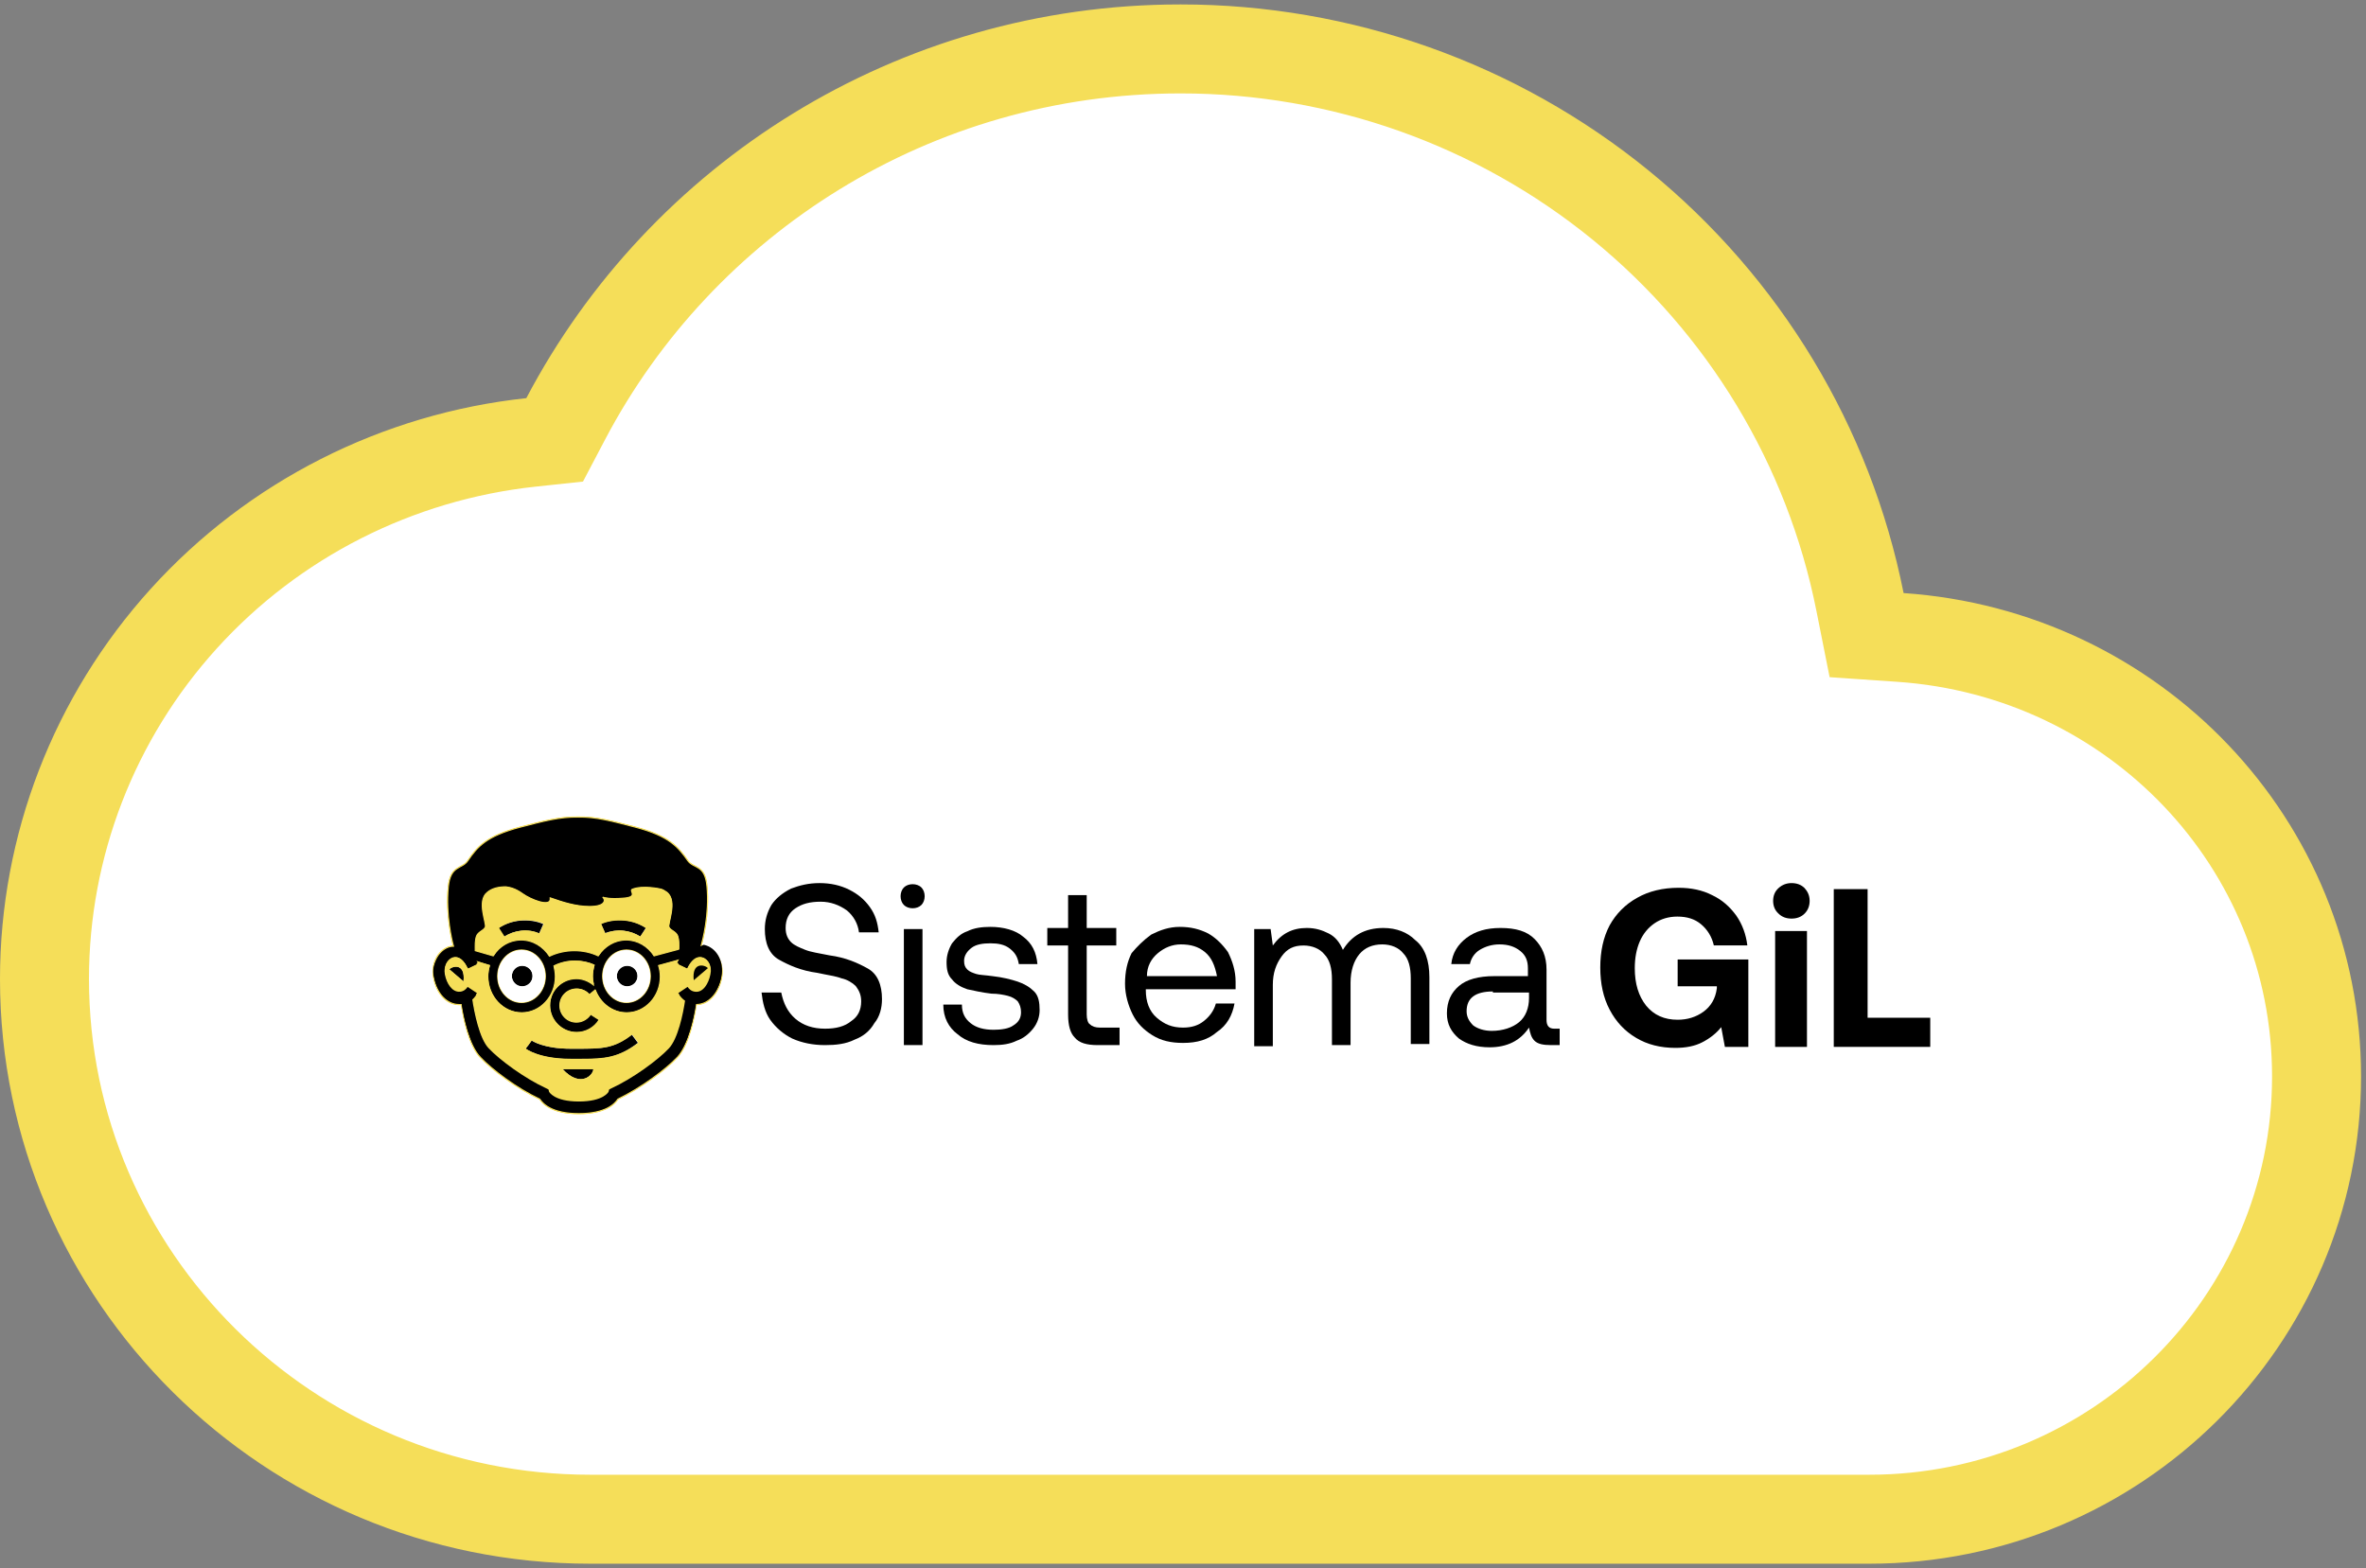<svg xmlns="http://www.w3.org/2000/svg" width="451" height="299" viewBox="0 0 451 299" fill="none"><rect x="0" y="0" width="451" height="299" fill="#808080" stroke="none"/><path d="M354.54 114.718L355.807 121.078L362.277 121.522C406.739 124.572 441.575 160.775 441.575 205.211C441.575 251.73 403.441 289.624 356.294 289.624H112.514C55.053 289.624 8.481 243.37 8.481 186.633V186.632C8.478 161.281 17.93 136.811 35.041 117.925C52.155 99.037 75.724 87.067 101.228 84.336L105.726 83.855L107.832 79.85C129.853 37.961 174.082 9.327 225.028 9.327H225.03C255.624 9.32 285.26 19.837 308.879 39.067C332.496 58.295 348.628 85.037 354.54 114.718Z" fill="white" stroke="#F5DE59" stroke-width="16.962"></path><path d="M133.962 182.555C132.975 182.226 131.922 183.015 131.132 184.727L129.223 183.805C129.355 183.476 129.552 183.147 129.75 182.884L125.669 184.003C125.867 184.661 125.998 185.385 125.998 186.109C125.998 189.926 123.102 193.019 119.548 193.019C116.85 193.019 114.481 191.242 113.559 188.676L112.44 189.597C111.848 188.873 110.926 188.478 110.005 188.478C108.228 188.478 106.846 189.926 106.846 191.637C106.846 193.414 108.294 194.796 110.005 194.796C111.124 194.796 112.111 194.204 112.704 193.283L114.349 194.336C113.428 195.85 111.782 196.771 110.005 196.771C107.175 196.771 104.871 194.467 104.871 191.637C104.871 188.807 107.175 186.504 110.005 186.504C111.19 186.504 112.309 186.899 113.23 187.688C113.098 187.162 113.033 186.635 113.033 186.109C113.033 185.385 113.164 184.661 113.362 183.937C112.243 183.41 110.992 183.147 109.676 183.147C108.228 183.147 106.912 183.476 105.727 184.068C105.924 184.727 105.99 185.385 105.99 186.109C105.99 189.926 103.094 193.019 99.54 193.019C95.986 193.019 93.09 189.926 93.09 186.109C93.09 185.385 93.222 184.661 93.419 184.003L90.853 183.213C90.984 183.41 91.05 183.608 91.182 183.805L89.273 184.727C88.483 183.015 87.43 182.226 86.443 182.555C85.456 182.884 84.6 184.398 84.929 186.043C85.258 187.754 86.311 189.531 87.825 189.334C88.549 189.268 89.01 188.807 89.273 188.412L91.05 189.597C90.787 189.992 90.458 190.387 90.129 190.65C90.523 193.283 91.511 198.285 93.288 200.128C95.394 202.365 100.067 205.854 104.279 207.762L104.674 207.96L104.806 208.42C104.806 208.42 105.661 210.263 110.466 210.263C115.205 210.263 116.126 208.486 116.126 208.42L116.258 207.96L116.652 207.762C120.799 205.854 125.538 202.365 127.644 200.128C129.355 198.351 130.342 193.612 130.737 190.913C130.211 190.584 129.75 190.124 129.421 189.597L131.198 188.412C131.461 188.807 131.922 189.268 132.646 189.334C134.16 189.465 135.213 187.754 135.542 186.043C135.805 184.398 134.949 182.884 133.962 182.555ZM88.352 187.096L85.653 184.792C86.245 184.134 88.746 183.542 88.352 187.096ZM107.241 203.813H113.098C113.098 204.932 110.663 207.499 107.241 203.813ZM110.861 201.839H109.873H108.755C102.831 201.839 100.264 199.996 100.198 199.864L100.791 199.14L101.383 198.351C101.383 198.351 103.621 199.93 108.82 199.93H110.005C114.81 199.93 117.047 199.93 120.536 197.232L121.72 198.811C117.837 201.641 115.205 201.839 110.861 201.839Z" fill="#F5DE59"></path><path d="M119.416 181.106C116.915 181.106 114.875 183.344 114.875 186.108C114.875 188.873 116.915 191.111 119.416 191.111C121.917 191.111 123.958 188.873 123.958 186.108C123.958 183.344 121.917 181.106 119.416 181.106ZM119.548 188.017C118.495 188.017 117.573 187.162 117.573 186.043C117.573 184.99 118.429 184.068 119.548 184.068C120.601 184.068 121.522 184.924 121.522 186.043C121.522 187.162 120.601 188.017 119.548 188.017Z" fill="white"></path><path d="M99.41 181.106C96.909 181.106 94.868 183.344 94.868 186.108C94.868 188.873 96.909 191.111 99.41 191.111C101.911 191.111 103.951 188.873 103.951 186.108C103.951 183.344 101.911 181.106 99.41 181.106ZM99.541 188.017C98.488 188.017 97.567 187.162 97.567 186.043C97.567 184.99 98.422 184.068 99.541 184.068C100.594 184.068 101.516 184.924 101.516 186.043C101.516 187.162 100.594 188.017 99.541 188.017Z" fill="white"></path><path d="M129.223 178.408C128.894 177.619 127.973 177.421 127.578 176.763C127.249 176.105 129.223 171.761 127.183 170.116C126.854 169.852 126.525 169.655 126.13 169.523C125.932 169.457 122.576 168.733 120.601 169.523C119.877 169.852 121.852 171.103 118.824 171.234C116.455 171.366 115.336 171.169 114.941 171.037L115.007 171.103C115.402 171.498 115.533 172.814 112.44 172.814C109.873 172.814 107.372 172.024 104.937 171.169C104.937 171.3 104.937 171.432 104.937 171.498C104.674 172.88 101.251 171.498 99.672 170.379C98.487 169.523 97.566 169.194 96.513 169.062C95.13 169.062 93.88 169.392 92.959 170.116C90.852 171.827 92.893 176.171 92.564 176.763C92.234 177.421 91.247 177.553 90.918 178.408C90.589 179.198 90.655 180.317 90.721 181.173L94.143 182.16C95.328 180.317 97.302 179.132 99.474 179.132C101.712 179.132 103.687 180.383 104.871 182.226C106.319 181.502 107.965 181.173 109.61 181.173C111.19 181.173 112.769 181.502 114.151 182.16C115.336 180.383 117.245 179.132 119.482 179.132C121.72 179.132 123.695 180.317 124.814 182.16L129.486 180.909C129.486 180.12 129.486 179.132 129.223 178.408ZM102.831 177.948C101.778 177.487 100.593 177.29 99.409 177.421C98.224 177.553 97.105 177.948 96.183 178.54L95.13 176.895C96.315 176.105 97.763 175.578 99.277 175.447C100.791 175.315 102.304 175.512 103.687 176.105L102.831 177.948ZM122.049 178.54C121.128 177.948 120.009 177.553 118.824 177.421C117.64 177.29 116.455 177.487 115.402 177.948L114.612 176.171C115.928 175.578 117.442 175.381 119.022 175.512C120.535 175.644 121.983 176.171 123.168 176.96L122.049 178.54Z" fill="#F5DE59"></path><path d="M85.656 184.792L88.355 187.096C88.75 183.541 86.249 184.134 85.656 184.792Z" fill="black"></path><path d="M134.753 184.792L132.055 187.096C131.66 183.541 134.161 184.134 134.753 184.792Z" fill="black"></path><path d="M99.542 184.134C98.489 184.134 97.567 184.989 97.567 186.108C97.567 187.161 98.423 188.083 99.542 188.083C100.595 188.083 101.516 187.227 101.516 186.108C101.516 184.989 100.595 184.134 99.542 184.134Z" fill="black"></path><path d="M119.55 184.134C118.497 184.134 117.575 184.989 117.575 186.108C117.575 187.161 118.431 188.083 119.55 188.083C120.603 188.083 121.524 187.227 121.524 186.108C121.524 184.989 120.603 184.134 119.55 184.134Z" fill="black"></path><path d="M118.826 177.421C120.011 177.552 121.129 177.947 122.051 178.54L123.104 176.894C121.919 176.104 120.471 175.578 118.958 175.446C117.444 175.315 115.93 175.512 114.548 176.104L115.338 177.881C116.457 177.487 117.641 177.289 118.826 177.421Z" fill="black"></path><path d="M99.344 177.421C100.529 177.289 101.713 177.487 102.766 177.947L103.556 176.17C102.24 175.578 100.66 175.38 99.146 175.512C97.633 175.644 96.185 176.17 95 176.96L96.053 178.605C97.04 177.947 98.159 177.552 99.344 177.421Z" fill="black"></path><path d="M113.1 203.813H107.242C110.665 207.499 113.1 204.932 113.1 203.813Z" fill="black"></path><path d="M109.941 199.93H108.756C103.557 199.93 101.385 198.416 101.319 198.35L100.793 199.14L100.2 199.93C100.332 199.996 102.833 201.904 108.756 201.904H109.875H110.862C115.206 201.904 117.839 201.707 121.59 198.811L120.406 197.231C116.918 199.93 114.746 199.93 109.941 199.93Z" fill="black"></path><path d="M134.622 180.58C134.293 180.448 133.964 180.448 133.635 180.382C133.898 179.395 135.28 174.262 134.753 168.93C134.359 164.784 132.252 165.64 131.134 164.126C129.291 161.493 127.579 159.387 121.064 157.676C116.72 156.557 113.692 155.701 110.204 155.767C106.65 155.701 103.557 156.557 99.213 157.676C92.697 159.387 90.986 161.427 89.143 164.126C88.09 165.705 85.852 164.916 85.457 169.062C84.931 174.393 86.181 179.461 86.444 180.382C86.115 180.382 85.852 180.448 85.589 180.514C83.417 181.238 82.1 183.871 82.693 186.503C83.285 189.531 85.26 191.505 87.497 191.505C87.629 191.505 87.761 191.505 87.892 191.505C87.892 191.505 87.892 191.505 87.958 191.505C88.353 194.138 89.406 199.338 91.578 201.575C93.75 203.879 98.423 207.433 102.898 209.539C103.491 210.46 105.268 212.303 110.336 212.303C115.404 212.303 117.181 210.46 117.773 209.539C122.248 207.367 126.921 203.879 129.093 201.575C131.265 199.272 132.318 194.138 132.713 191.505C134.951 191.505 136.925 189.531 137.518 186.503C138.044 183.871 136.794 181.304 134.622 180.58ZM90.854 178.408C91.183 177.618 92.17 177.421 92.499 176.763C92.829 176.104 90.788 171.761 92.894 170.115C93.816 169.325 95.066 169.062 96.448 169.062C97.436 169.194 98.423 169.523 99.608 170.378C101.187 171.497 104.675 172.879 104.873 171.497C104.873 171.366 104.873 171.3 104.873 171.168C107.308 172.024 109.809 172.814 112.376 172.814C115.535 172.814 115.404 171.497 114.943 171.102L114.877 171.037C115.272 171.168 116.391 171.431 118.76 171.234C121.853 171.037 119.813 169.786 120.537 169.523C122.512 168.733 125.868 169.457 126.066 169.523C126.461 169.654 126.79 169.918 127.119 170.115C129.225 171.826 127.185 176.17 127.514 176.763C127.843 177.421 128.83 177.552 129.159 178.408C129.422 179.132 129.422 180.119 129.357 180.975L124.684 182.225C123.499 180.382 121.524 179.198 119.352 179.198C117.181 179.198 115.206 180.382 114.021 182.225C112.639 181.567 111.06 181.238 109.48 181.238C107.769 181.238 106.123 181.633 104.741 182.291C103.557 180.448 101.582 179.198 99.344 179.198C97.107 179.198 95.132 180.382 94.013 182.225L90.591 181.238C90.591 180.317 90.525 179.198 90.854 178.408ZM123.96 186.108C123.96 188.873 121.919 191.111 119.418 191.111C116.917 191.111 114.877 188.873 114.877 186.108C114.877 183.344 116.917 181.106 119.418 181.106C121.919 181.106 123.96 183.344 123.96 186.108ZM103.951 186.108C103.951 188.873 101.911 191.111 99.41 191.111C96.909 191.111 94.869 188.873 94.869 186.108C94.869 183.344 96.909 181.106 99.41 181.106C101.911 181.106 103.951 183.344 103.951 186.108ZM135.412 186.108C135.083 187.82 134.029 189.597 132.516 189.399C131.792 189.333 131.331 188.873 131.068 188.478L129.291 189.663C129.686 190.189 130.146 190.65 130.607 190.979C130.212 193.677 129.225 198.35 127.514 200.193C125.408 202.431 120.669 205.919 116.522 207.828L116.127 208.025L115.996 208.486C115.996 208.486 115.074 210.329 110.336 210.329C105.597 210.329 104.675 208.486 104.675 208.486L104.544 208.025L104.149 207.828C100.003 205.919 95.264 202.431 93.158 200.193C91.381 198.35 90.393 193.348 89.999 190.716C90.328 190.452 90.657 190.057 90.92 189.663L89.143 188.478C88.88 188.873 88.419 189.333 87.695 189.399C86.181 189.531 85.128 187.82 84.799 186.108C84.47 184.397 85.326 182.949 86.313 182.62C87.3 182.291 88.353 183.081 89.143 184.792L91.052 183.871C90.92 183.673 90.854 183.476 90.722 183.278L93.289 184.068C93.092 184.726 92.96 185.45 92.96 186.174C92.96 189.992 95.856 193.085 99.41 193.085C102.964 193.085 105.86 189.992 105.86 186.174C105.86 185.45 105.729 184.792 105.597 184.134C106.782 183.542 108.164 183.213 109.546 183.213C110.862 183.213 112.113 183.476 113.232 184.002C113.034 184.661 112.902 185.385 112.902 186.174C112.902 186.701 112.968 187.227 113.1 187.754C112.179 187.03 111.06 186.569 109.875 186.569C107.045 186.569 104.741 188.873 104.741 191.703C104.741 194.533 107.045 196.837 109.875 196.837C111.652 196.837 113.297 195.915 114.219 194.401L112.573 193.348C111.981 194.27 110.994 194.862 109.875 194.862C108.098 194.862 106.716 193.414 106.716 191.703C106.716 189.926 108.164 188.544 109.875 188.544C110.796 188.544 111.718 188.939 112.31 189.663L113.429 188.741C114.416 191.308 116.72 193.085 119.418 193.085C122.972 193.085 125.868 189.992 125.868 186.174C125.868 185.45 125.737 184.726 125.539 184.068L129.62 182.949C129.422 183.213 129.291 183.542 129.093 183.871L131.002 184.792C131.792 183.081 132.845 182.291 133.832 182.62C134.951 182.883 135.807 184.397 135.412 186.108Z" fill="black" stroke="#F5DE59" stroke-width="0.209"></path><path d="M134.622 180.58C134.293 180.448 133.964 180.448 133.635 180.382C133.898 179.395 135.28 174.262 134.753 168.93C134.359 164.784 132.252 165.64 131.134 164.126C129.291 161.493 127.579 159.387 121.064 157.676C116.72 156.557 113.692 155.701 110.204 155.767C106.65 155.701 103.557 156.557 99.213 157.676C92.697 159.387 90.986 161.427 89.143 164.126C88.09 165.705 85.852 164.916 85.457 169.062C84.931 174.393 86.181 179.461 86.444 180.382C86.115 180.382 85.852 180.448 85.589 180.514C83.417 181.238 82.1 183.871 82.693 186.503C83.285 189.531 85.26 191.505 87.497 191.505C87.629 191.505 87.761 191.505 87.892 191.505C87.892 191.505 87.892 191.505 87.958 191.505C88.353 194.138 89.406 199.338 91.578 201.575C93.75 203.879 98.423 207.433 102.898 209.539C103.491 210.46 105.268 212.303 110.336 212.303C115.404 212.303 117.181 210.46 117.773 209.539C122.248 207.367 126.921 203.879 129.093 201.575C131.265 199.272 132.318 194.138 132.713 191.505C134.951 191.505 136.925 189.531 137.518 186.503C138.044 183.871 136.794 181.304 134.622 180.58ZM90.854 178.408C91.183 177.618 92.17 177.421 92.499 176.763C92.829 176.104 90.788 171.761 92.894 170.115C93.816 169.325 95.066 169.062 96.448 169.062C97.436 169.194 98.423 169.523 99.608 170.378C101.187 171.497 104.675 172.879 104.873 171.497C104.873 171.366 104.873 171.3 104.873 171.168C107.308 172.024 109.809 172.814 112.376 172.814C115.535 172.814 115.404 171.497 114.943 171.102L114.877 171.037C115.272 171.168 116.391 171.431 118.76 171.234C121.853 171.037 119.813 169.786 120.537 169.523C122.512 168.733 125.868 169.457 126.066 169.523C126.461 169.654 126.79 169.918 127.119 170.115C129.225 171.826 127.185 176.17 127.514 176.763C127.843 177.421 128.83 177.552 129.159 178.408C129.422 179.132 129.422 180.119 129.357 180.975L124.684 182.225C123.499 180.382 121.524 179.198 119.352 179.198C117.181 179.198 115.206 180.382 114.021 182.225C112.639 181.567 111.06 181.238 109.48 181.238C107.769 181.238 106.123 181.633 104.741 182.291C103.557 180.448 101.582 179.198 99.344 179.198C97.107 179.198 95.132 180.382 94.013 182.225L90.591 181.238C90.591 180.317 90.525 179.198 90.854 178.408ZM123.96 186.108C123.96 188.873 121.919 191.111 119.418 191.111C116.917 191.111 114.877 188.873 114.877 186.108C114.877 183.344 116.917 181.106 119.418 181.106C121.919 181.106 123.96 183.344 123.96 186.108ZM103.951 186.108C103.951 188.873 101.911 191.111 99.41 191.111C96.909 191.111 94.869 188.873 94.869 186.108C94.869 183.344 96.909 181.106 99.41 181.106C101.911 181.106 103.951 183.344 103.951 186.108ZM135.412 186.108C135.083 187.82 134.029 189.597 132.516 189.399C131.792 189.333 131.331 188.873 131.068 188.478L129.291 189.663C129.686 190.189 130.146 190.65 130.607 190.979C130.212 193.677 129.225 198.35 127.514 200.193C125.408 202.431 120.669 205.919 116.522 207.828L116.127 208.025L115.996 208.486C115.996 208.486 115.074 210.329 110.336 210.329C105.597 210.329 104.675 208.486 104.675 208.486L104.544 208.025L104.149 207.828C100.003 205.919 95.264 202.431 93.158 200.193C91.381 198.35 90.393 193.348 89.999 190.716C90.328 190.452 90.657 190.057 90.92 189.663L89.143 188.478C88.88 188.873 88.419 189.333 87.695 189.399C86.181 189.531 85.128 187.82 84.799 186.108C84.47 184.397 85.326 182.949 86.313 182.62C87.3 182.291 88.353 183.081 89.143 184.792L91.052 183.871C90.92 183.673 90.854 183.476 90.722 183.278L93.289 184.068C93.092 184.726 92.96 185.45 92.96 186.174C92.96 189.992 95.856 193.085 99.41 193.085C102.964 193.085 105.86 189.992 105.86 186.174C105.86 185.45 105.729 184.792 105.597 184.134C106.782 183.542 108.164 183.213 109.546 183.213C110.862 183.213 112.113 183.476 113.232 184.002C113.034 184.661 112.902 185.385 112.902 186.174C112.902 186.701 112.968 187.227 113.1 187.754C112.179 187.03 111.06 186.569 109.875 186.569C107.045 186.569 104.741 188.873 104.741 191.703C104.741 194.533 107.045 196.837 109.875 196.837C111.652 196.837 113.297 195.915 114.219 194.401L112.573 193.348C111.981 194.27 110.994 194.862 109.875 194.862C108.098 194.862 106.716 193.414 106.716 191.703C106.716 189.926 108.164 188.544 109.875 188.544C110.796 188.544 111.718 188.939 112.31 189.663L113.429 188.741C114.416 191.308 116.72 193.085 119.418 193.085C122.972 193.085 125.868 189.992 125.868 186.174C125.868 185.45 125.737 184.726 125.539 184.068L129.62 182.949C129.422 183.213 129.291 183.542 129.093 183.871L131.002 184.792C131.792 183.081 132.845 182.291 133.832 182.62C134.951 182.883 135.807 184.397 135.412 186.108Z" fill="black" stroke="#F5DE59" stroke-width="0.209"></path><path d="M133.962 182.554C132.975 182.225 131.922 183.015 131.132 184.726L129.223 183.805C129.355 183.476 129.552 183.147 129.75 182.883L125.669 184.002C125.867 184.66 125.998 185.384 125.998 186.108C125.998 189.926 123.102 193.019 119.548 193.019C116.85 193.019 114.481 191.242 113.559 188.675L112.44 189.597C111.848 188.873 110.926 188.478 110.005 188.478C108.228 188.478 106.846 189.926 106.846 191.637C106.846 193.414 108.294 194.796 110.005 194.796C111.124 194.796 112.111 194.204 112.704 193.282L114.349 194.335C113.428 195.849 111.782 196.77 110.005 196.77C107.175 196.77 104.871 194.467 104.871 191.637C104.871 188.807 107.175 186.503 110.005 186.503C111.19 186.503 112.309 186.898 113.23 187.688C113.098 187.161 113.033 186.635 113.033 186.108C113.033 185.384 113.164 184.66 113.362 183.936C112.243 183.41 110.992 183.147 109.676 183.147C108.228 183.147 106.912 183.476 105.727 184.068C105.924 184.726 105.99 185.384 105.99 186.108C105.99 189.926 103.094 193.019 99.54 193.019C95.986 193.019 93.09 189.926 93.09 186.108C93.09 185.384 93.222 184.66 93.419 184.002L90.853 183.212C90.984 183.41 91.05 183.607 91.182 183.805L89.273 184.726C88.483 183.015 87.43 182.225 86.443 182.554C85.456 182.883 84.6 184.397 84.929 186.042C85.258 187.754 86.311 189.531 87.825 189.333C88.549 189.267 89.01 188.807 89.273 188.412L91.05 189.597C90.787 189.991 90.458 190.386 90.129 190.65C90.523 193.282 91.511 198.284 93.288 200.127C95.394 202.365 100.067 205.853 104.279 207.762L104.674 207.959L104.806 208.42C104.806 208.42 105.661 210.263 110.466 210.263C115.205 210.263 116.126 208.486 116.126 208.42L116.258 207.959L116.652 207.762C120.799 205.853 125.538 202.365 127.644 200.127C129.355 198.35 130.342 193.611 130.737 190.913C130.211 190.584 129.75 190.123 129.421 189.597L131.198 188.412C131.461 188.807 131.922 189.267 132.646 189.333C134.16 189.465 135.213 187.754 135.542 186.042C135.805 184.397 134.949 182.883 133.962 182.554ZM88.352 187.096L85.653 184.792C86.245 184.134 88.746 183.541 88.352 187.096ZM107.241 203.813H113.098C113.098 204.932 110.663 207.499 107.241 203.813ZM110.861 201.838H109.873H108.755C102.831 201.838 100.264 199.995 100.198 199.864L100.791 199.14L101.383 198.35C101.383 198.35 103.621 199.93 108.82 199.93H110.005C114.81 199.93 117.047 199.93 120.536 197.231L121.72 198.811C117.837 201.641 115.205 201.838 110.861 201.838Z" fill="#F5DE59"></path><path d="M119.416 181.106C116.915 181.106 114.875 183.344 114.875 186.108C114.875 188.873 116.915 191.111 119.416 191.111C121.917 191.111 123.958 188.873 123.958 186.108C123.958 183.344 121.917 181.106 119.416 181.106ZM119.548 188.017C118.495 188.017 117.574 187.162 117.574 186.043C117.574 184.99 118.429 184.068 119.548 184.068C120.601 184.068 121.523 184.924 121.523 186.043C121.523 187.162 120.601 188.017 119.548 188.017Z" fill="white"></path><path d="M99.409 181.106C96.908 181.106 94.868 183.344 94.868 186.108C94.868 188.873 96.908 191.111 99.409 191.111C101.91 191.111 103.951 188.873 103.951 186.108C103.951 183.344 101.91 181.106 99.409 181.106ZM99.541 188.017C98.488 188.017 97.567 187.162 97.567 186.043C97.567 184.99 98.422 184.068 99.541 184.068C100.594 184.068 101.515 184.924 101.515 186.043C101.515 187.162 100.594 188.017 99.541 188.017Z" fill="white"></path><path d="M129.223 178.408C128.894 177.618 127.973 177.421 127.578 176.763C127.249 176.104 129.223 171.76 127.183 170.115C126.854 169.852 126.525 169.654 126.13 169.523C125.932 169.457 122.576 168.733 120.601 169.523C119.877 169.852 121.852 171.102 118.824 171.234C116.455 171.366 115.336 171.168 114.941 171.036L115.007 171.102C115.402 171.497 115.533 172.814 112.44 172.814C109.873 172.814 107.372 172.024 104.937 171.168C104.937 171.3 104.937 171.431 104.937 171.497C104.674 172.879 101.251 171.497 99.672 170.378C98.487 169.523 97.566 169.194 96.513 169.062C95.13 169.062 93.88 169.391 92.959 170.115C90.852 171.826 92.893 176.17 92.564 176.763C92.234 177.421 91.247 177.552 90.918 178.408C90.589 179.198 90.655 180.317 90.721 181.172L94.143 182.159C95.328 180.317 97.302 179.132 99.474 179.132C101.712 179.132 103.687 180.382 104.871 182.225C106.319 181.501 107.965 181.172 109.61 181.172C111.19 181.172 112.769 181.501 114.151 182.159C115.336 180.382 117.245 179.132 119.482 179.132C121.72 179.132 123.695 180.317 124.814 182.159L129.486 180.909C129.486 180.119 129.486 179.132 129.223 178.408ZM102.831 177.947C101.778 177.486 100.593 177.289 99.409 177.421C98.224 177.552 97.105 177.947 96.183 178.54L95.13 176.894C96.315 176.104 97.763 175.578 99.277 175.446C100.791 175.315 102.304 175.512 103.687 176.104L102.831 177.947ZM122.049 178.54C121.128 177.947 120.009 177.552 118.824 177.421C117.64 177.289 116.455 177.486 115.402 177.947L114.612 176.17C115.928 175.578 117.442 175.38 119.022 175.512C120.535 175.644 121.983 176.17 123.168 176.96L122.049 178.54Z" fill="#F5DE59"></path><path fill-rule="evenodd" clip-rule="evenodd" d="M127.963 182.741C130.163 181.988 132.22 181.108 134.102 180.116C134.275 180.141 134.448 180.174 134.621 180.243C136.793 180.967 138.043 183.534 137.517 186.167C136.924 189.194 134.95 191.169 132.712 191.169C132.317 193.801 131.264 198.935 129.092 201.239C126.92 203.542 122.247 207.03 117.772 209.202C117.179 210.124 115.402 211.967 110.335 211.967C105.267 211.967 103.49 210.124 102.897 209.202C98.422 207.096 93.749 203.542 91.577 201.239C89.405 199.001 88.352 193.801 87.957 191.169H87.891H87.496C85.259 191.169 83.284 189.194 82.692 186.167C82.128 183.661 83.82 181.696 85.858 180.888C87.355 181.594 88.947 182.234 90.623 182.8C90.682 182.895 90.751 183.018 90.82 183.142C90.902 183.288 90.985 183.435 91.05 183.534L89.142 184.456C88.352 182.744 87.299 181.954 86.312 182.284C85.324 182.613 84.469 184.061 84.798 185.772C85.127 187.483 86.18 189.194 87.694 189.063C88.418 188.997 88.879 188.536 89.142 188.141L90.919 189.326C90.656 189.721 90.326 190.116 89.997 190.379C90.392 193.012 91.379 198.014 93.156 199.856C95.263 202.094 100.001 205.582 104.148 207.491L104.543 207.689L104.674 208.149C104.674 208.149 105.596 209.992 110.335 209.992C115.073 209.992 115.995 208.149 115.995 208.149L116.126 207.689L116.521 207.491C120.668 205.582 125.406 202.094 127.513 199.856C129.224 198.014 130.211 193.341 130.606 190.642C130.145 190.313 129.685 189.852 129.29 189.326L131.067 188.141C131.33 188.536 131.791 188.997 132.515 189.063C134.028 189.26 135.081 187.483 135.411 185.772C135.805 184.061 134.95 182.547 133.831 182.284C132.844 181.954 131.791 182.744 131.001 184.456L129.092 183.534C129.17 183.404 129.238 183.273 129.304 183.147L129.304 183.146C129.404 182.954 129.5 182.771 129.619 182.613L127.963 183.067V182.741Z" fill="black"></path><path d="M134.938 184.563L132.239 186.867C131.844 183.312 134.345 183.905 134.938 184.563Z" fill="black"></path><path d="M151.634 194.23C153.095 195.482 154.973 196.108 157.269 196.108C159.356 196.108 161.025 195.691 162.278 194.647C163.53 193.813 164.156 192.56 164.156 190.891C164.156 189.639 163.738 188.804 163.112 187.969C162.486 187.343 161.443 186.717 160.399 186.508C159.356 186.091 157.686 185.882 155.808 185.465C152.678 185.048 150.382 184.004 148.504 182.961C146.626 181.917 145.791 179.83 145.791 177.117C145.791 175.448 146.209 173.987 147.043 172.526C147.878 171.274 149.13 170.231 150.8 169.396C152.469 168.77 154.139 168.353 156.226 168.353C158.312 168.353 160.191 168.77 161.86 169.605C163.53 170.439 164.782 171.483 165.825 172.944C166.869 174.405 167.286 175.865 167.495 177.744H163.738C163.53 176.074 162.695 174.613 161.443 173.57C159.982 172.526 158.312 171.9 156.434 171.9C154.347 171.9 152.887 172.318 151.634 173.152C150.382 173.987 149.756 175.239 149.756 176.909C149.756 178.161 150.174 178.996 150.8 179.622C151.426 180.248 152.469 180.665 153.513 181.083C154.556 181.5 156.017 181.709 158.104 182.126C161.234 182.543 163.53 183.587 165.408 184.63C167.286 185.674 168.121 187.761 168.121 190.474C168.121 192.143 167.703 193.813 166.66 195.065C165.825 196.526 164.573 197.569 162.904 198.195C161.234 199.03 159.356 199.239 157.269 199.239C154.973 199.239 152.887 198.821 151.008 197.986C149.339 197.152 147.878 195.9 146.835 194.439C145.791 192.978 145.374 191.1 145.165 189.221H148.921C149.339 191.308 150.174 192.978 151.634 194.23Z" fill="black"></path><path d="M176.259 170.857C176.259 171.483 176.05 172.109 175.633 172.527C175.216 172.944 174.59 173.153 173.964 173.153C173.337 173.153 172.711 172.944 172.294 172.527C171.877 172.109 171.668 171.483 171.668 170.857C171.668 170.231 171.877 169.605 172.294 169.188C172.711 168.77 173.337 168.562 173.964 168.562C174.59 168.562 175.216 168.77 175.633 169.188C176.05 169.605 176.259 170.231 176.259 170.857ZM175.842 177.118V199.239H172.294V177.118H175.842Z" fill="black"></path><path d="M185.024 195.065C186.067 195.9 187.528 196.317 189.406 196.317C190.867 196.317 192.328 196.108 193.163 195.482C194.206 194.856 194.624 194.021 194.624 192.978C194.624 192.143 194.415 191.517 193.997 190.891C193.58 190.474 192.954 190.056 192.119 189.848C191.284 189.639 190.241 189.43 188.989 189.43C187.111 189.221 185.441 188.804 184.398 188.595C183.146 188.178 182.102 187.552 181.476 186.717C180.641 185.882 180.433 184.839 180.433 183.378C180.433 182.126 180.85 180.874 181.476 179.831C182.311 178.787 183.146 177.952 184.398 177.535C185.65 176.909 187.111 176.7 188.78 176.7C191.285 176.7 193.58 177.326 195.041 178.578C196.71 179.831 197.545 181.5 197.754 183.796H194.206C193.997 182.543 193.58 181.709 192.537 180.874C191.493 180.039 190.241 179.831 188.78 179.831C187.319 179.831 186.067 180.039 185.233 180.665C184.398 181.291 183.772 182.126 183.772 183.17C183.772 184.004 183.98 184.422 184.398 184.839C184.815 185.256 185.441 185.465 186.067 185.674C186.693 185.882 187.737 185.882 189.198 186.091C191.076 186.3 192.745 186.717 193.997 187.135C195.25 187.552 196.293 188.178 197.128 189.013C197.963 189.848 198.171 191.1 198.171 192.561C198.171 193.813 197.754 195.065 196.919 196.108C196.084 197.152 195.041 197.986 193.789 198.404C192.537 199.03 191.076 199.239 189.406 199.239C186.485 199.239 184.189 198.612 182.52 197.152C180.85 195.9 179.807 194.021 179.807 191.517H183.354C183.354 193.187 183.98 194.23 185.024 195.065Z" fill="black"></path><path d="M199.633 180.248V176.909H203.598V170.648H207.146V176.909H212.78V180.248H207.146V193.396C207.146 194.23 207.355 195.065 207.772 195.274C208.189 195.691 208.815 195.9 209.65 195.9H213.407V199.239H209.233C207.146 199.239 205.685 198.821 204.85 197.778C204.016 196.943 203.598 195.482 203.598 193.396V180.248H199.633Z" fill="black"></path><path d="M219.458 178.161C221.127 177.326 222.797 176.7 224.884 176.7C226.971 176.7 228.64 177.118 230.31 177.952C231.77 178.787 233.022 180.039 234.066 181.5C234.901 183.17 235.527 185.048 235.527 187.135C235.527 187.552 235.527 187.969 235.527 188.595H218.414V188.804C218.414 190.891 219.04 192.769 220.501 194.021C221.962 195.273 223.423 195.9 225.51 195.9C227.179 195.9 228.431 195.482 229.475 194.647C230.518 193.813 231.353 192.769 231.77 191.308H235.318C234.901 193.604 233.857 195.482 231.979 196.734C230.31 198.195 228.223 198.821 225.51 198.821C223.214 198.821 221.336 198.404 219.666 197.36C217.997 196.317 216.745 195.065 215.91 193.395C215.075 191.726 214.449 189.639 214.449 187.552C214.449 185.256 214.867 183.378 215.701 181.709C216.745 180.457 217.997 179.204 219.458 178.161ZM229.683 181.5C228.431 180.457 226.971 180.039 225.092 180.039C223.423 180.039 221.962 180.665 220.71 181.709C219.458 182.752 218.623 184.213 218.623 186.091H231.979C231.562 184.004 230.936 182.543 229.683 181.5Z" fill="black"></path><path d="M272.465 186.3V199.03H268.918V186.508C268.918 184.422 268.5 182.752 267.457 181.709C266.622 180.665 265.161 180.039 263.492 180.039C261.613 180.039 260.153 180.665 259.109 181.917C258.066 183.169 257.44 185.048 257.44 187.343V199.238H253.892V186.717C253.892 184.63 253.475 182.961 252.431 181.917C251.596 180.874 250.136 180.248 248.466 180.248C246.588 180.248 245.336 180.874 244.292 182.335C243.249 183.795 242.623 185.465 242.623 187.761V199.447H239.075V177.117H242.205L242.623 180.248C244.292 177.952 246.379 176.909 249.092 176.909C250.762 176.909 252.014 177.326 253.266 177.952C254.518 178.578 255.353 179.622 255.979 181.082C257.648 178.37 260.153 176.909 263.7 176.909C266.205 176.909 268.292 177.743 269.752 179.204C271.631 180.665 272.465 183.169 272.465 186.3Z" fill="black"></path><path d="M297.508 199.238H295.63C294.169 199.238 293.126 199.03 292.5 198.404C291.874 197.778 291.665 196.943 291.456 195.899C289.787 198.404 287.282 199.656 283.943 199.656C281.439 199.656 279.561 199.03 278.1 197.986C276.639 196.734 275.805 195.273 275.805 193.186C275.805 190.891 276.639 189.221 278.1 187.969C279.561 186.717 281.857 186.091 284.778 186.091H291.247V184.63C291.247 183.169 290.83 182.126 289.787 181.291C288.743 180.456 287.491 180.039 285.822 180.039C284.361 180.039 283.109 180.456 282.065 181.082C281.022 181.709 280.396 182.752 280.187 183.795H276.639C276.848 181.709 277.891 180.039 279.561 178.787C281.23 177.535 283.317 176.909 286.03 176.909C288.952 176.909 291.039 177.535 292.5 178.996C293.96 180.456 294.795 182.335 294.795 184.839V194.439C294.795 195.482 295.213 196.108 296.256 196.108H297.299V199.238H297.508ZM284.569 189.013C281.23 189.013 279.561 190.265 279.561 192.769C279.561 193.812 279.978 194.647 280.813 195.482C281.648 196.108 282.9 196.525 284.361 196.525C286.448 196.525 288.326 195.899 289.578 194.856C290.83 193.812 291.456 192.143 291.456 190.265V189.221H284.569V189.013Z" fill="black"></path><path d="M312.064 171.162C314.299 169.885 316.981 169.246 319.982 169.246C322.344 169.246 324.515 169.693 326.367 170.651C328.283 171.545 329.752 172.886 330.965 174.546C332.114 176.206 332.817 178.122 333.072 180.229H326.687C326.303 178.569 325.473 177.228 324.26 176.206C323.047 175.185 321.578 174.738 319.726 174.738C318.066 174.738 316.597 175.185 315.384 176.015C314.171 176.845 313.213 177.994 312.575 179.463C311.936 180.931 311.617 182.656 311.617 184.571C311.617 187.509 312.319 189.871 313.788 191.723C315.257 193.511 317.236 194.405 319.79 194.405C321.642 194.405 323.302 193.894 324.707 192.872C326.112 191.851 327.006 190.382 327.261 188.402V188.019H319.79V182.911H333.264V199.577H328.794L328.091 195.81C327.197 196.959 325.984 197.917 324.515 198.683C323.047 199.449 321.323 199.769 319.343 199.769C316.534 199.769 313.979 199.13 311.872 197.853C309.701 196.576 308.041 194.788 306.828 192.489C305.614 190.19 305.04 187.509 305.04 184.444C305.04 181.378 305.614 178.697 306.828 176.398C308.041 174.227 309.765 172.439 312.064 171.162Z" fill="black"></path><path d="M344.949 171.737C344.949 172.695 344.63 173.525 343.991 174.163C343.353 174.802 342.523 175.121 341.501 175.121C340.479 175.121 339.649 174.802 339.011 174.163C338.308 173.525 337.989 172.695 337.989 171.737C337.989 170.779 338.308 169.949 339.011 169.31C339.713 168.672 340.543 168.353 341.501 168.353C342.523 168.353 343.353 168.672 343.991 169.31C344.566 169.949 344.949 170.715 344.949 171.737ZM344.438 177.484V199.577H338.372V177.484H344.438Z" fill="black"></path><path d="M349.548 169.502H355.997V194.022H367.938V199.577H349.548V169.502Z" fill="black"></path></svg>